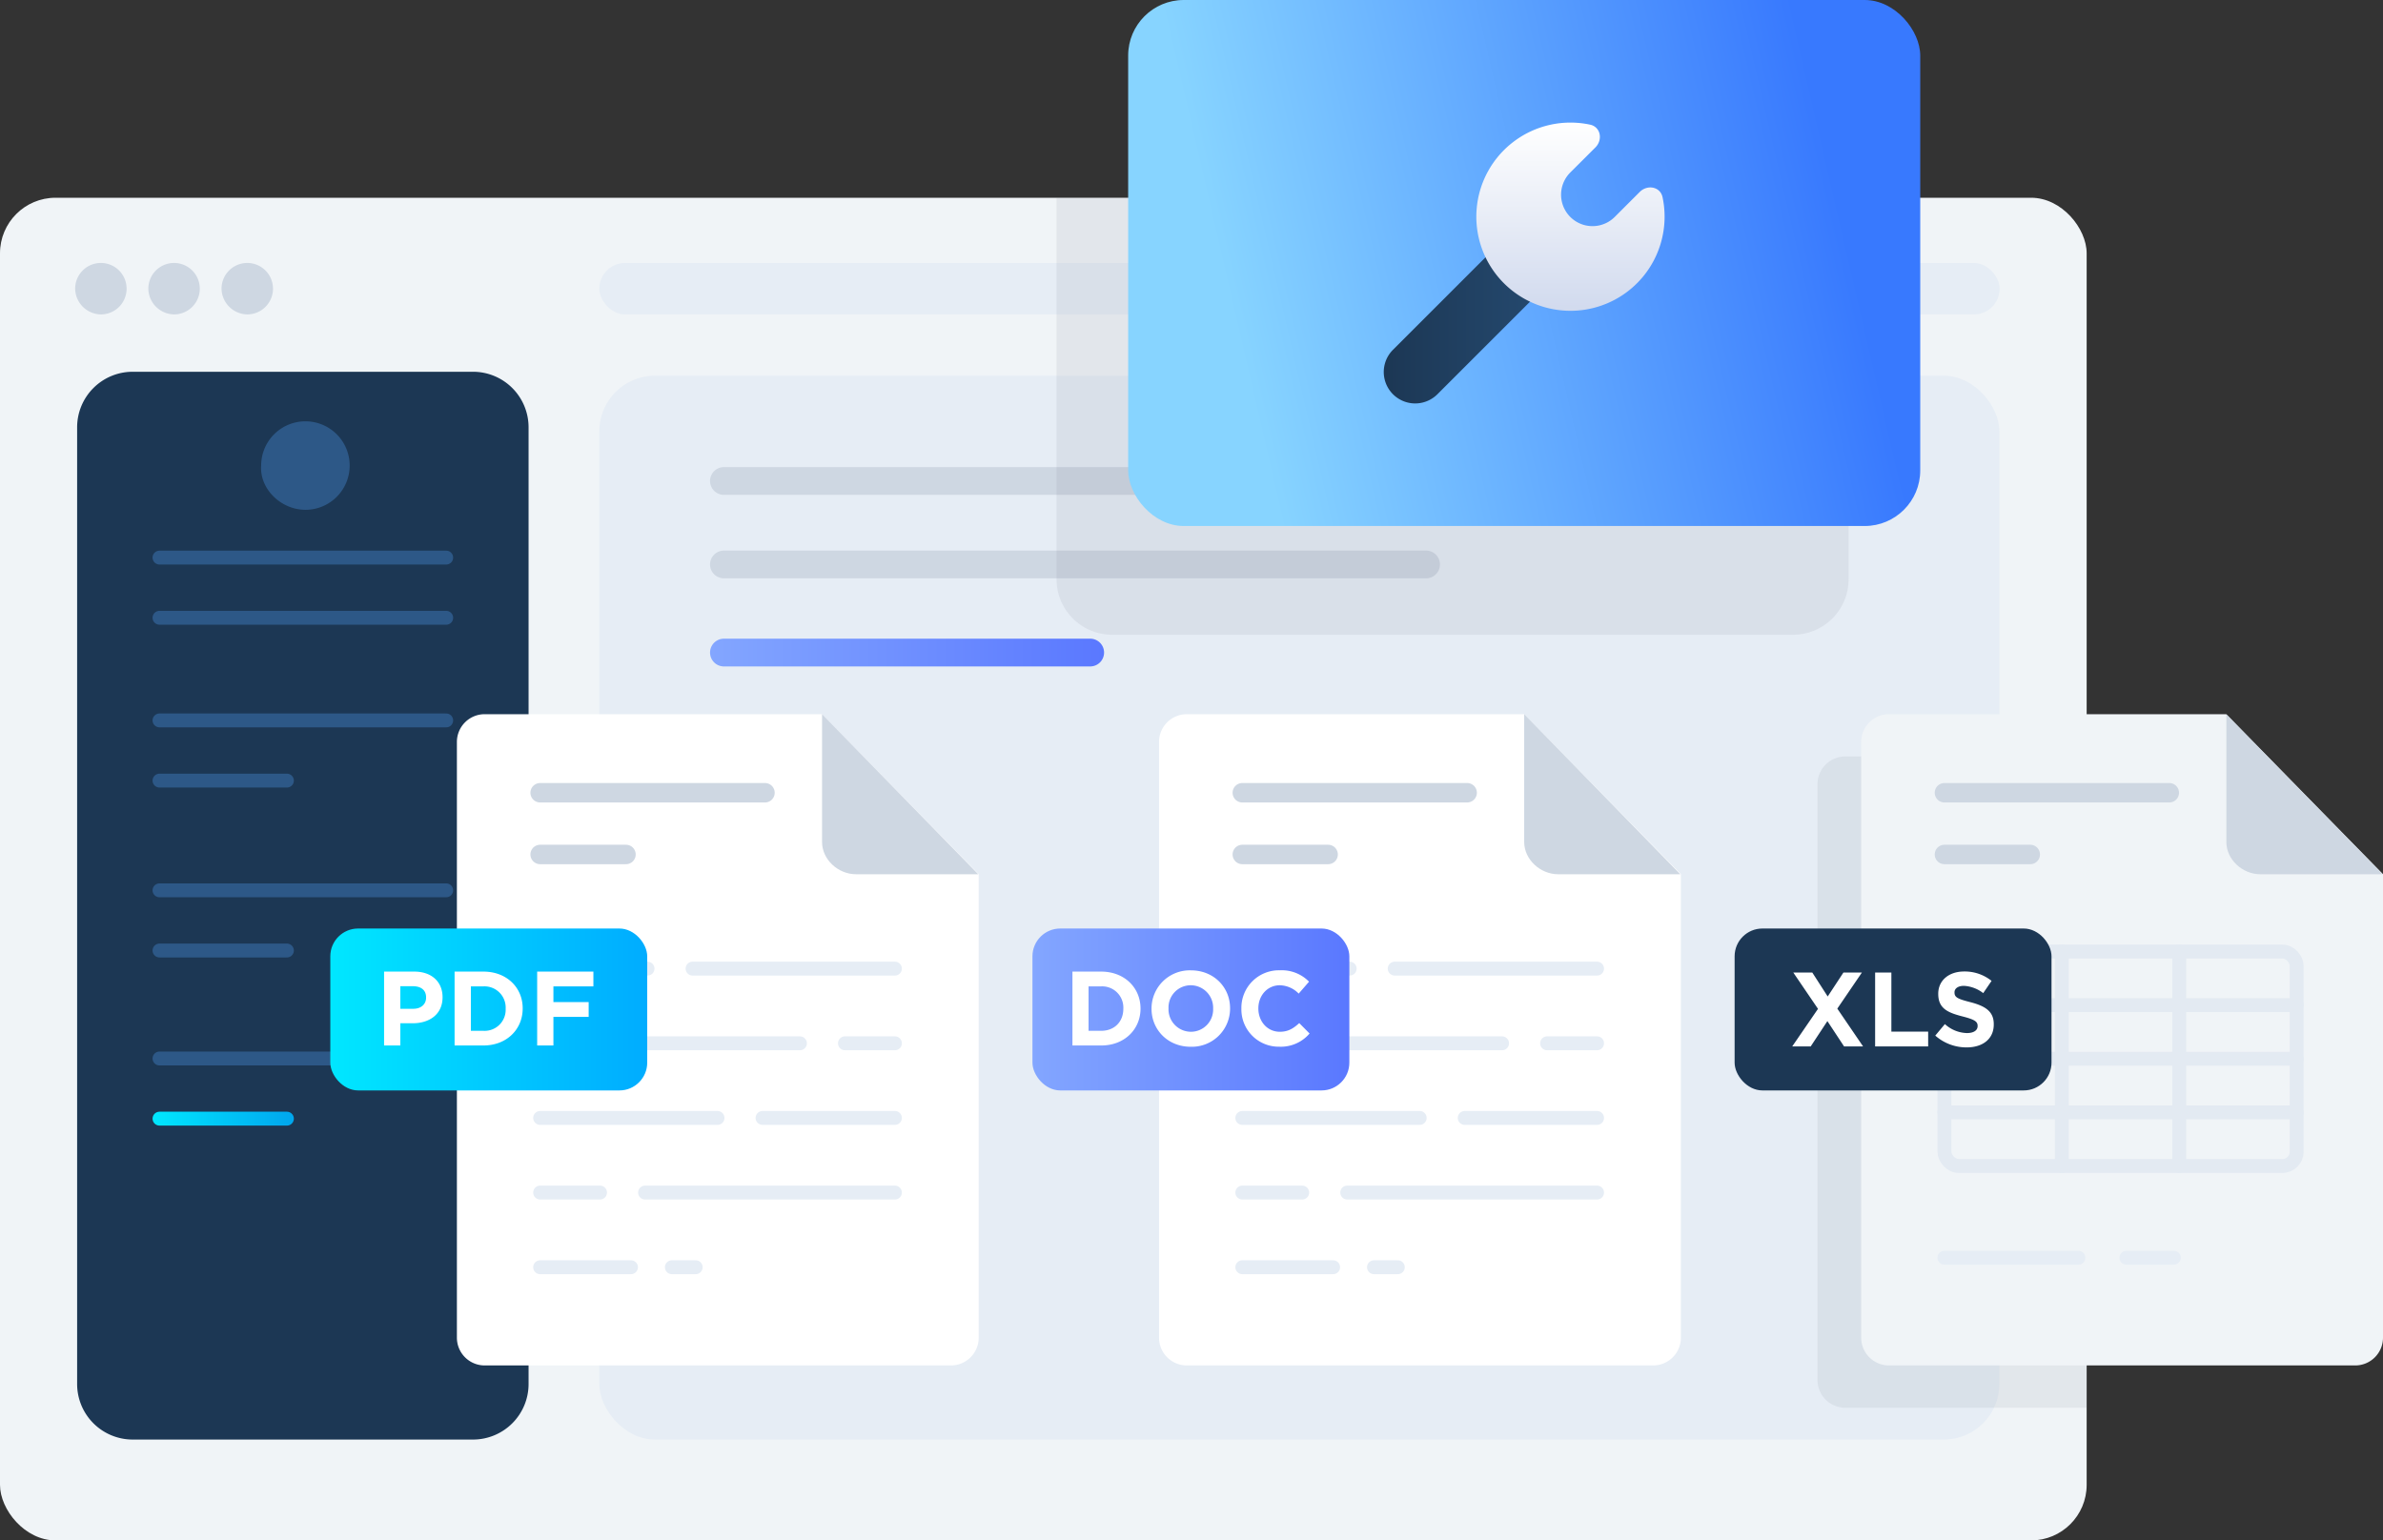 <svg xmlns="http://www.w3.org/2000/svg" xmlns:xlink="http://www.w3.org/1999/xlink" viewBox="0 0 857.71 554.57"><rect x="0" y="0" width="857.71" height="554.57" fill="#333333" stroke="none"/><defs><style>.cls-1,.cls-21,.cls-6{isolation:isolate;}.cls-2{fill:#f0f4f7;}.cls-3{fill:#e6edf5;}.cls-10,.cls-11,.cls-15,.cls-16,.cls-20,.cls-4,.cls-5{fill:none;stroke-linecap:round;}.cls-15,.cls-4{stroke:#ced7e2;}.cls-11,.cls-15,.cls-16,.cls-20,.cls-4{stroke-linejoin:round;}.cls-4,.cls-5{stroke-width:10px;}.cls-12,.cls-15,.cls-16,.cls-19,.cls-4{mix-blend-mode:multiply;}.cls-10,.cls-5{stroke-miterlimit:10;}.cls-5{stroke:url(#linear-gradient);}.cls-21,.cls-6{opacity:0.1;}.cls-21,.cls-7{fill:#656c7d;}.cls-8{fill:#1c3754;}.cls-9{fill:#2d5887;}.cls-10{stroke:#2d5887;}.cls-10,.cls-11,.cls-16,.cls-20{stroke-width:5px;}.cls-11{stroke:url(#linear-gradient-2);}.cls-12,.cls-14{fill:#ced7e2;}.cls-13{fill:#fff;}.cls-15{stroke-width:7px;}.cls-16{stroke:#e6edf5;}.cls-17{fill:url(#linear-gradient-3);}.cls-18{fill:url(#linear-gradient-4);}.cls-20{stroke:#e3eaf2;}.cls-22{fill:url(#linear-gradient-5);}.cls-23{fill:url(#linear-gradient-6);}.cls-24{fill:url(#linear-gradient-7);}</style><linearGradient id="linear-gradient" x1="255.56" y1="234.93" x2="397.39" y2="234.93" gradientUnits="userSpaceOnUse"><stop offset="0" stop-color="#83a6ff"/><stop offset="1" stop-color="#5a78ff"/></linearGradient><linearGradient id="linear-gradient-2" x1="54.91" y1="402.73" x2="105.77" y2="402.73" gradientUnits="userSpaceOnUse"><stop offset="0" stop-color="#00e7ff"/><stop offset="1" stop-color="#00a6ee"/></linearGradient><linearGradient id="linear-gradient-3" x1="118.89" y1="363.43" x2="232.95" y2="363.43" gradientUnits="userSpaceOnUse"><stop offset="0" stop-color="#00e7ff"/><stop offset="1" stop-color="#00acff"/></linearGradient><linearGradient id="linear-gradient-4" x1="371.61" y1="363.43" x2="485.67" y2="363.43" xlink:href="#linear-gradient"/><linearGradient id="linear-gradient-5" x1="660.76" y1="68.76" x2="444.71" y2="118.7" gradientUnits="userSpaceOnUse"><stop offset="0" stop-color="#3879fe"/><stop offset="1" stop-color="#87d4ff"/></linearGradient><linearGradient id="linear-gradient-6" x1="498.06" y1="115.62" x2="557.27" y2="115.62" gradientUnits="userSpaceOnUse"><stop offset="0" stop-color="#1c3754"/><stop offset="1" stop-color="#254a70"/></linearGradient><linearGradient id="linear-gradient-7" x1="565.26" y1="-1223.25" x2="565.26" y2="-1291.02" gradientTransform="matrix(1, 0, 0, -1, 0, -1179.11)" gradientUnits="userSpaceOnUse"><stop offset="0" stop-color="#fff"/><stop offset="1" stop-color="#d1daee"/></linearGradient></defs><g class="cls-1"><g id="Layer_2" data-name="Layer 2"><g id="icons"><g id="Documemt_Analyzer" data-name="Documemt Analyzer"><rect class="cls-2" y="71.19" width="751.05" height="483.38" rx="20"/><rect class="cls-3" x="215.71" y="135.26" width="503.93" height="383" rx="20"/><line class="cls-4" x1="260.56" y1="173.16" x2="513.28" y2="173.16"/><line class="cls-4" x1="260.56" y1="203.21" x2="513.28" y2="203.21"/><line class="cls-5" x1="260.56" y1="234.93" x2="392.39" y2="234.93"/><g class="cls-6"><path class="cls-7" d="M751.05,506.81H664.17a10,10,0,0,1-10-10V282.34a10,10,0,0,1,10-10h86.88Z"/></g><path class="cls-8" d="M170.25,518.26H47.76a20,20,0,0,1-20-20V153.84a20,20,0,0,1,20-20H170.25a20,20,0,0,1,20,20V498.26A20,20,0,0,1,170.25,518.26Z"/><path class="cls-9" d="M110,183.54A15.93,15.93,0,1,0,94,167.61C93.39,175.89,101,183.54,110,183.54Z"/><line class="cls-10" x1="57.41" y1="200.74" x2="160.6" y2="200.74"/><line class="cls-10" x1="57.41" y1="222.41" x2="160.6" y2="222.41"/><line class="cls-10" x1="57.41" y1="259.36" x2="160.6" y2="259.36"/><line class="cls-10" x1="57.41" y1="281.03" x2="103.27" y2="281.03"/><line class="cls-10" x1="57.41" y1="320.53" x2="160.6" y2="320.53"/><line class="cls-10" x1="57.41" y1="342.2" x2="103.27" y2="342.2"/><line class="cls-10" x1="57.41" y1="381.07" x2="160.6" y2="381.07"/><line class="cls-11" x1="57.41" y1="402.73" x2="103.27" y2="402.73"/><path class="cls-12" d="M36.31,113.19a9.26,9.26,0,1,0-9.26-9.25A9.42,9.42,0,0,0,36.31,113.19Z"/><path class="cls-12" d="M62.65,113.19a9.26,9.26,0,1,0-9.26-9.25A9.42,9.42,0,0,0,62.65,113.19Z"/><path class="cls-12" d="M89,113.19a9.26,9.26,0,1,0-9.26-9.25A9.42,9.42,0,0,0,89,113.19Z"/><path class="cls-13" d="M352.26,314.71V481.58a10,10,0,0,1-10,10H174.45a10,10,0,0,1-10-10V267.12a10,10,0,0,1,10-10H295.82Z"/><path class="cls-14" d="M295.88,257.12v46c0,6.29,5.74,11.62,12.23,11.62h44Z"/><line class="cls-15" x1="194.41" y1="285.4" x2="275.34" y2="285.4"/><line class="cls-15" x1="194.41" y1="307.62" x2="225.31" y2="307.62"/><line class="cls-16" x1="194.41" y1="456.22" x2="227.11" y2="456.22"/><line class="cls-16" x1="241.82" y1="456.22" x2="250.4" y2="456.22"/><line class="cls-16" x1="322.11" y1="429.34" x2="232.17" y2="429.34"/><line class="cls-16" x1="215.97" y1="429.34" x2="194.41" y2="429.34"/><line class="cls-16" x1="322.11" y1="402.47" x2="274.46" y2="402.47"/><line class="cls-16" x1="258.26" y1="402.47" x2="194.41" y2="402.47"/><line class="cls-16" x1="322.11" y1="375.6" x2="304.12" y2="375.6"/><line class="cls-16" x1="287.92" y1="375.6" x2="194.41" y2="375.6"/><line class="cls-16" x1="322.11" y1="348.72" x2="249.27" y2="348.72"/><line class="cls-16" x1="233.07" y1="348.72" x2="194.41" y2="348.72"/><rect class="cls-17" x="118.89" y="334.28" width="114.06" height="58.29" rx="10"/><path class="cls-13" d="M149.11,349.79H138.24v26.6h5.85v-8h4.45c6,0,10.75-3.19,10.75-9.35V359C159.29,353.55,155.45,349.79,149.11,349.79Zm4.25,9.39c0,2.28-1.71,4-4.63,4h-4.64v-8.13h4.52c2.93,0,4.75,1.4,4.75,4ZM174,349.79H163.62v26.6H174c8.36,0,14.13-5.81,14.13-13.3V363C188.13,355.53,182.36,349.79,174,349.79Zm8,13.38a7.58,7.58,0,0,1-8,7.94h-4.52v-16H174a7.63,7.63,0,0,1,8,8Zm31.58-8.06v-5.32H193.34v26.6h5.85v-10.3h12.69v-5.32H199.19v-5.66Z"/><path class="cls-13" d="M605,314.71V481.58a10,10,0,0,1-10,10H427.17a10,10,0,0,1-10-10V267.12a10,10,0,0,1,10-10H548.54Z"/><path class="cls-14" d="M548.6,257.12v46c0,6.29,5.75,11.62,12.24,11.62h43.95Z"/><line class="cls-15" x1="447.14" y1="285.4" x2="528.07" y2="285.4"/><line class="cls-15" x1="447.14" y1="307.62" x2="478.03" y2="307.62"/><line class="cls-16" x1="447.14" y1="456.22" x2="479.83" y2="456.22"/><line class="cls-16" x1="494.54" y1="456.22" x2="503.12" y2="456.22"/><line class="cls-16" x1="574.83" y1="429.34" x2="484.9" y2="429.34"/><line class="cls-16" x1="468.7" y1="429.34" x2="447.14" y2="429.34"/><line class="cls-16" x1="574.83" y1="402.47" x2="527.19" y2="402.47"/><line class="cls-16" x1="510.99" y1="402.47" x2="447.14" y2="402.47"/><line class="cls-16" x1="574.83" y1="375.6" x2="556.84" y2="375.6"/><line class="cls-16" x1="540.64" y1="375.6" x2="447.14" y2="375.6"/><line class="cls-16" x1="574.83" y1="348.72" x2="501.99" y2="348.72"/><line class="cls-16" x1="485.79" y1="348.72" x2="447.14" y2="348.72"/><rect class="cls-18" x="371.61" y="334.28" width="114.06" height="58.29" rx="10"/><path class="cls-13" d="M396.32,349.79H386v26.6h10.37c8.36,0,14.14-5.81,14.14-13.3V363C410.46,355.53,404.68,349.79,396.32,349.79Zm8,13.38c0,4.71-3.23,7.94-8,7.94H391.8v-16h4.52a7.63,7.63,0,0,1,8,8Zm24.32-13.83a13.75,13.75,0,0,0-14.17,13.75v.08c0,7.56,5.89,13.68,14.09,13.68a13.76,13.76,0,0,0,14.18-13.76V363C442.76,355.45,436.87,349.34,428.66,349.34Zm8,13.83a8,8,0,0,1-8,8.28,8.09,8.09,0,0,1-8.06-8.36V363a8,8,0,0,1,8-8.29,8.09,8.09,0,0,1,8.06,8.36Zm31,5.16c-2.09,1.9-3.95,3.12-7,3.12-4.56,0-7.72-3.8-7.72-8.36V363c0-4.56,3.23-8.29,7.72-8.29a9.81,9.81,0,0,1,6.8,3l3.72-4.29a13.72,13.72,0,0,0-10.48-4.1,13.52,13.52,0,0,0-13.87,13.75v.08a13.43,13.43,0,0,0,13.64,13.68,13.59,13.59,0,0,0,10.9-4.75Z"/><path class="cls-2" d="M857.71,314.71V481.58a10,10,0,0,1-10,10H679.9a10,10,0,0,1-10-10V267.12a10,10,0,0,1,10-10H801.26Z"/><path class="cls-14" d="M801.33,257.12v46c0,6.29,5.74,11.62,12.23,11.62h44Z"/><line class="cls-15" x1="699.86" y1="285.4" x2="780.79" y2="285.4"/><line class="cls-15" x1="699.86" y1="307.62" x2="730.75" y2="307.62"/><g class="cls-19"><rect class="cls-20" x="699.86" y="342.57" width="126.78" height="77.2" rx="5.12"/><line class="cls-20" x1="699.86" y1="400.47" x2="826.64" y2="400.47"/><line class="cls-20" x1="699.86" y1="381.17" x2="826.64" y2="381.17"/><line class="cls-20" x1="699.86" y1="361.87" x2="826.64" y2="361.87"/><line class="cls-20" x1="784.38" y1="342.57" x2="784.38" y2="419.77"/><line class="cls-20" x1="742.12" y1="342.57" x2="742.12" y2="419.77"/></g><line class="cls-16" x1="699.86" y1="452.8" x2="748.08" y2="452.8"/><line class="cls-16" x1="765.35" y1="452.8" x2="782.43" y2="452.8"/><rect class="cls-8" x="624.34" y="334.28" width="114.06" height="58.29" rx="10"/><path class="cls-13" d="M670.15,350.13H663.5l-5.66,8.62-5.54-8.62h-6.84l8.89,13.07-9.27,13.52h6.65l6-9.11,6,9.11h6.84l-9.27-13.6Zm10.61,0h-5.85v26.59H694V371.4H680.76Zm28.46,10.67c-4.6-1.17-5.74-1.74-5.74-3.49v-.08c0-1.29,1.18-2.31,3.42-2.31a12.46,12.46,0,0,1,6.92,2.62l3-4.41a15.39,15.39,0,0,0-9.88-3.38c-5.44,0-9.31,3.19-9.31,8v.07c0,5.28,3.46,6.76,8.81,8.13,4.45,1.14,5.36,1.9,5.36,3.38v.08c0,1.56-1.44,2.51-3.84,2.51a12.24,12.24,0,0,1-7.94-3.23l-3.46,4.14a16.94,16.94,0,0,0,11.29,4.25c5.74,0,9.76-3,9.76-8.24v-.08C717.65,364.15,714.61,362.21,709.22,360.8Z"/><rect class="cls-3" x="215.71" y="94.68" width="504.02" height="18.51" rx="9.26"/><path class="cls-21" d="M400.28,228.52H645.37a20,20,0,0,0,20-20V71.19H380.28V208.52A20,20,0,0,0,400.28,228.52Z"/><rect class="cls-22" x="406.06" width="285.09" height="189.37" rx="20"/><path class="cls-23" d="M541.3,86l16,16-39.93,39.93a11.29,11.29,0,1,1-16-16Z"/><path class="cls-24" d="M574.22,53.09c2.76-2.75,1.92-7.4-1.9-8.21A33.88,33.88,0,1,0,598.4,71c-.81-3.81-5.45-4.65-8.21-1.9l-9,9a11.3,11.3,0,0,1-16-16Z"/></g></g></g></g></svg>